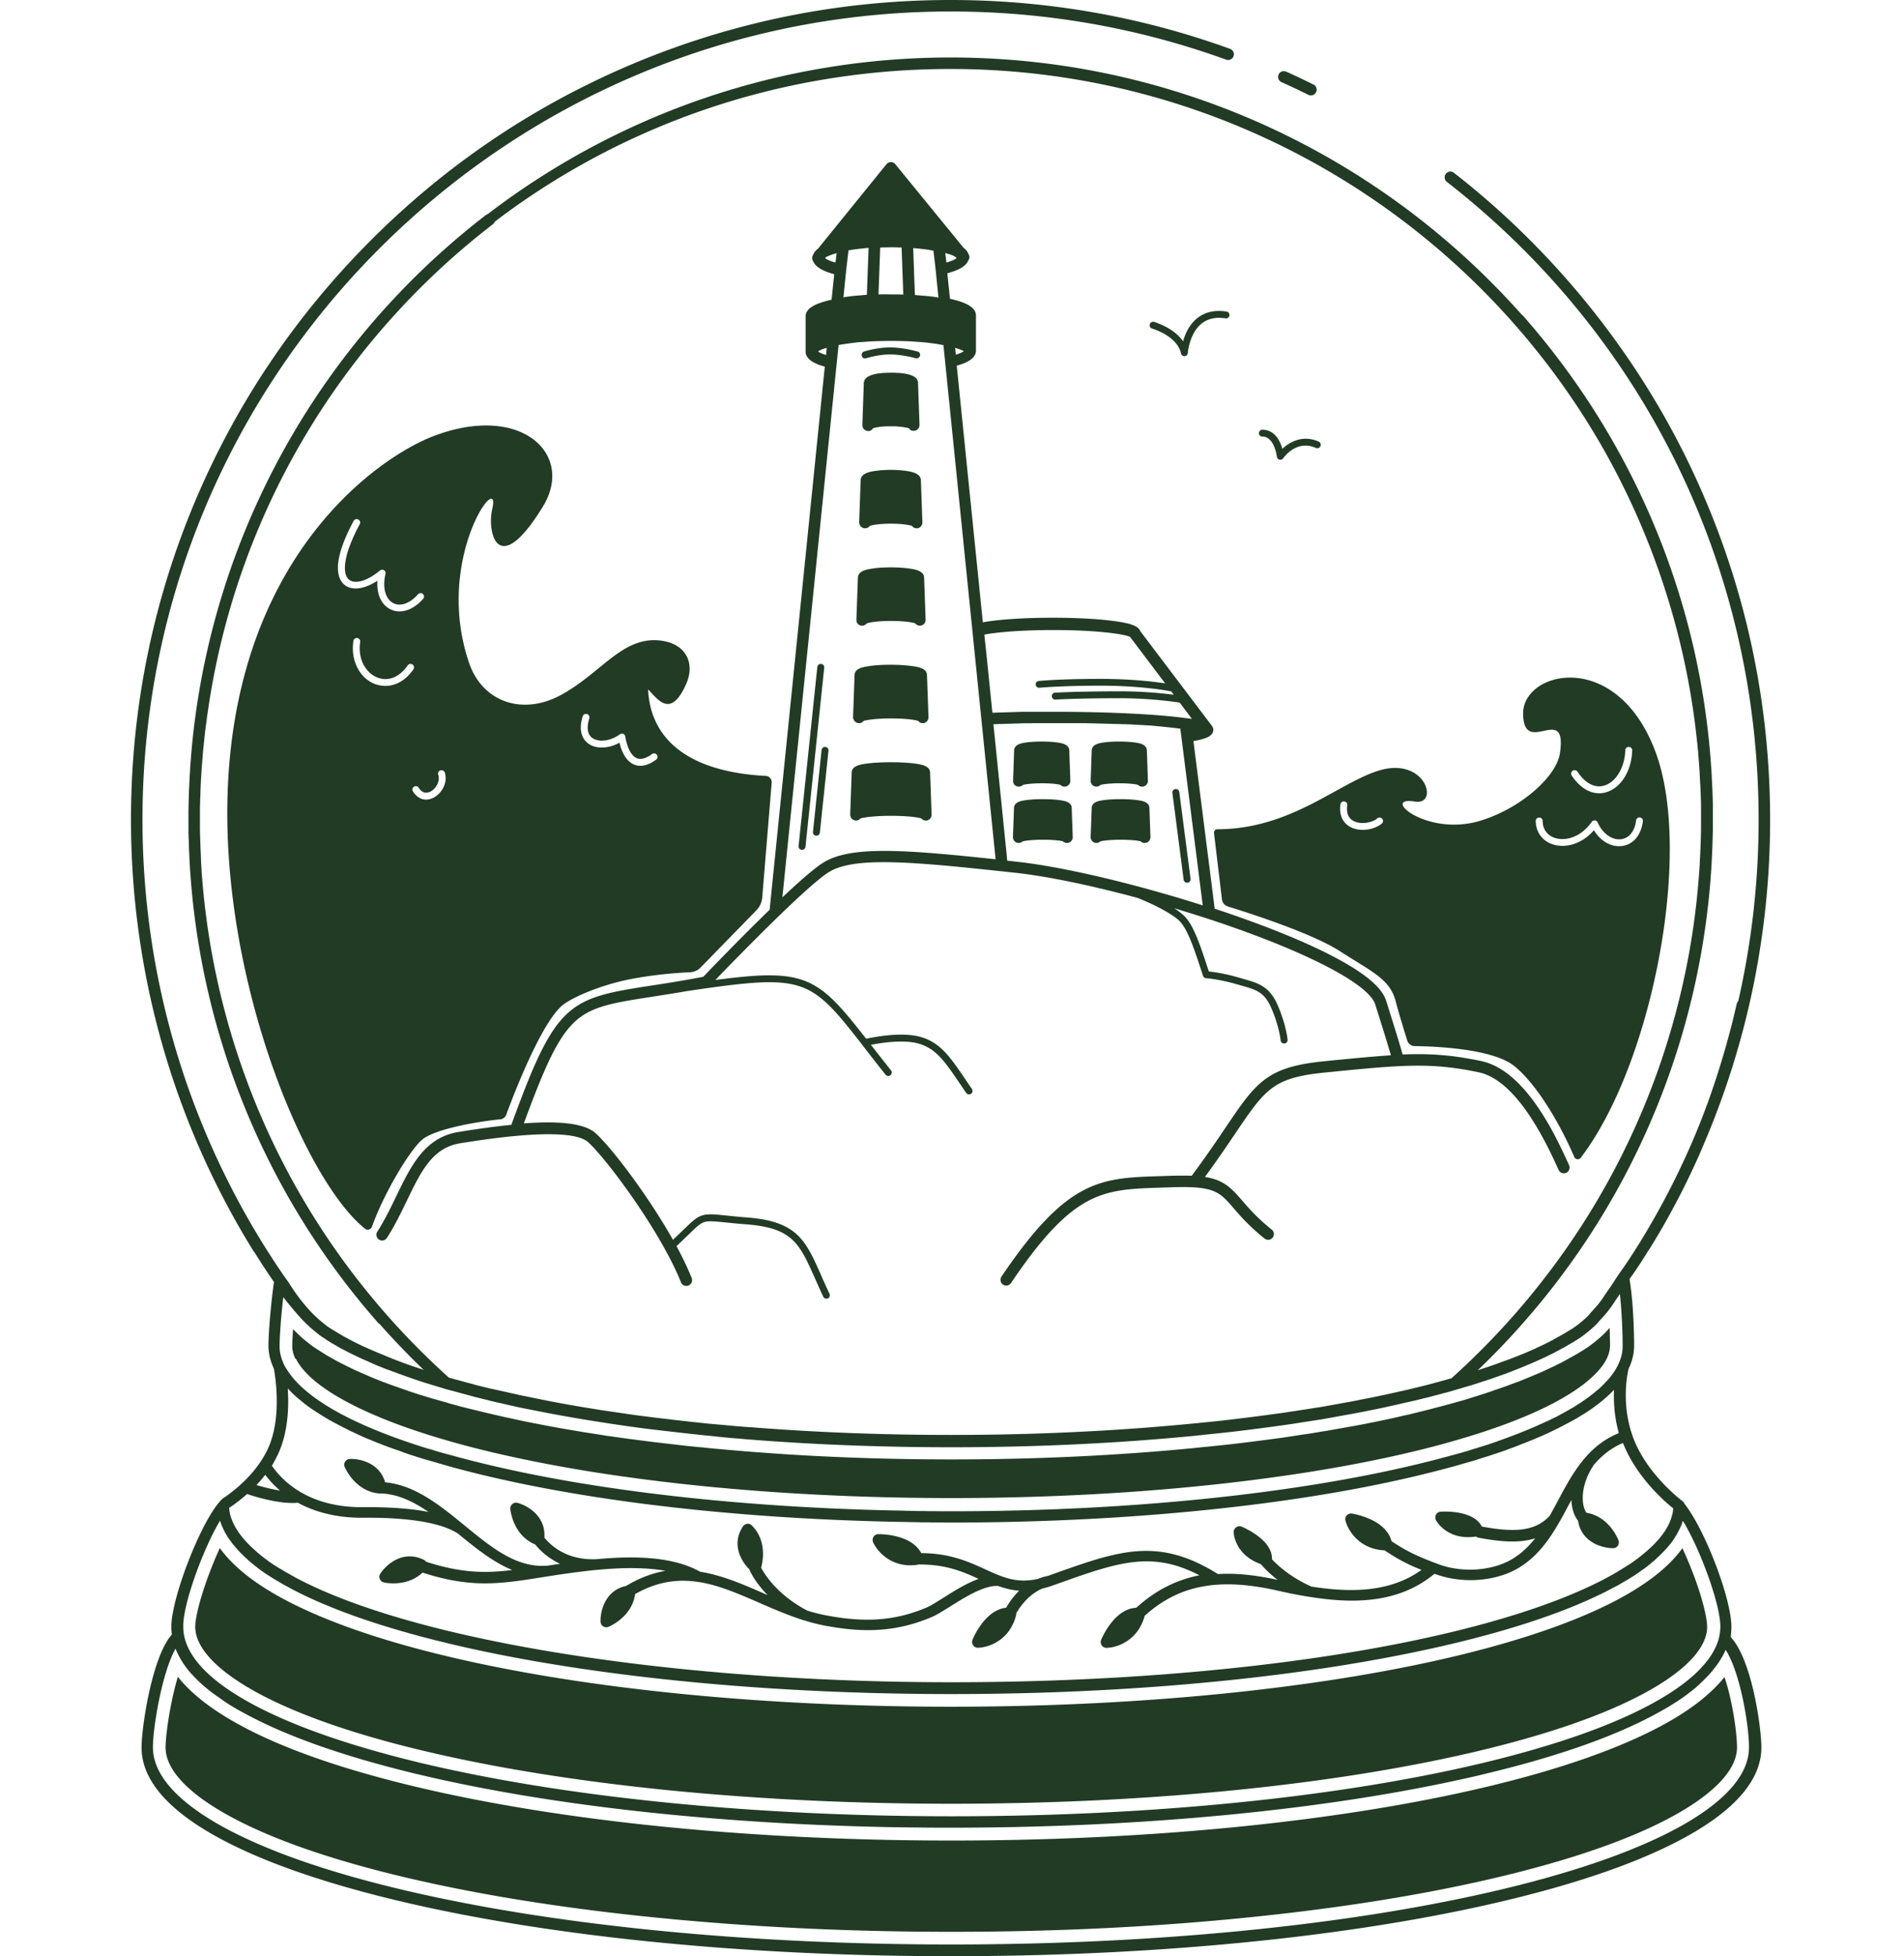 <svg width="596" height="612" fill="none" xmlns="http://www.w3.org/2000/svg"><g clip-path="url(#a)" fill="#223B25"><path d="M144.086 357.689c28.137-4.568 37.24-2.734 39.903-.432 5.325 4.641 22.596 27.554 29.181 43.956.288.72.971 1.115 1.655 1.115.216 0 .432-.036.683-.144.936-.359 1.368-1.403 1.008-2.338-1.259-3.129-2.879-6.51-4.75-9.964 1.512-1.438 2.735-2.625 3.778-3.597 2.375-2.338 3.563-3.489 4.894-3.92 1.367-.432 3.166-.252 6.764.108 1.763.179 3.922.395 6.657.611 14.248 1.115 16.407 6.043 21.193 16.762.791 1.763 1.655 3.741 2.662 5.863.18.396.576.612.972.612.144 0 .324-.036.468-.108.539-.252.755-.899.503-1.439a145.28 145.28 0 0 1-2.626-5.791c-4.822-10.863-7.448-16.834-22.992-18.057a289.721 289.721 0 0 1-6.621-.612c-7.808-.827-8.203-.683-13.421 4.389-.935.899-2.015 1.942-3.346 3.201-8.024-14.244-19.538-29.244-24.323-33.452-3.275-2.842-10.507-3.849-22.345-2.986 6.333-17.23 10.435-26.51 15.688-31.546 5.289-5.108 12.162-6.151 24.611-8.093 3.203-.504 6.729-1.043 10.651-1.727 18.926-2.806 28.605-3.885 35.693-1.403 6.657 2.302 11.334 7.986 19.25 18.165.396.504.828 1.043 1.223 1.583a568.632 568.632 0 0 0 6.117 7.806c.216.251.54.395.828.395.252 0 .467-.072.683-.251.468-.36.54-1.044.18-1.511-2.267-2.842-4.318-5.468-6.117-7.77-.072-.072-.108-.144-.179-.216 3.166-.611 10.182-1.726 14.896-.395 5.505 1.546 8.203 5.539 13.097 12.733a186.26 186.26 0 0 0 1.835 2.698c.216.288.54.468.899.468.216 0 .432-.072.612-.18.504-.324.612-1.007.288-1.511a186.26 186.26 0 0 1-1.835-2.698c-5.001-7.374-8.024-11.834-14.285-13.597-5.865-1.654-14.5.036-16.983.576-7.952-10.144-12.737-15.863-19.861-18.345-6.225-2.158-14.033-1.798-27.346-.036 6.369-6.618 28.677-29.568 35.621-33.812 7.7-4.676 24.719-3.345 53.792-.216 1.439.144 2.879.324 4.39.468 10.003 1.079 23.783 3.956 38.356 7.877 5.973 2.374 10.83 5.108 12.917 7.014 2.627 2.482 4.606 8.202 7.556 17.338.144.432.504.72.936.756.035 0 4.209.323 9.642 1.906.54.144 1.044.288 1.512.432 4.605 1.295 7.124 2.014 9.283 6.978 2.518 5.719 2.914 10.072 2.95 10.143.036.576.504.972 1.08.972h.108c.611-.036 1.043-.576.971-1.187 0-.18-.468-4.712-3.094-10.791-2.591-5.9-5.973-6.871-10.687-8.202a41.056 41.056 0 0 0-1.511-.431c-4.354-1.295-7.88-1.763-9.355-1.907-3.202-9.892-5.073-14.927-7.916-17.589a21.734 21.734 0 0 0-2.914-2.194c5.973 1.798 11.981 3.704 17.738 5.719 25.943 9.064 43.25 18.381 45.157 24.316 2.878 9.064 4.281 13.74 4.929 15.971-5.073.323-10.794.863-17.775 1.546l-2.842.288c-18.278 1.763-21.517 6.547-31.124 20.755-2.734 4.065-6.153 9.101-10.614 15.108-1.871-.072-3.994-.072-6.477 0l-3.274.108c-18.818.575-29.181.899-49.798 31.438-.54.827-.324 1.942.468 2.482.324.215.647.323 1.007.323.576 0 1.152-.287 1.511-.791 19.574-29.028 28.713-29.28 46.92-29.855l3.274-.108c13.421-.468 15.04 1.402 19.394 6.438 2.195 2.554 4.929 5.72 9.787 9.604.791.612 1.907.504 2.519-.287.611-.792.503-1.907-.288-2.518-4.606-3.705-7.233-6.727-9.319-9.173-3.455-3.992-5.793-6.366-11.586-7.302 3.886-5.287 6.908-9.784 9.427-13.489 9.607-14.208 11.909-17.589 28.497-19.208l2.842-.288c20.617-2.014 30.045-2.913 44.941.252 12.269 2.59 21.516 22.913 25.007 30.539.395.899 1.475 1.295 2.374.899.9-.395 1.296-1.474.9-2.374-4.03-8.848-13.457-29.603-27.526-32.589-9.031-1.906-16.083-2.41-24.575-2.05-.539-1.907-1.907-6.511-5.181-16.87-1.295-4.065-6.513-8.489-15.976-13.489-7.916-4.209-18.782-8.741-31.411-13.129a254.64 254.64 0 0 0-6.261-2.123l-6.656-52.444c4.029-.72 6.224-1.583 6.224-3.561 0-.396-.144-.792-.36-1.08l-.395-.539-22.129-29.244c-.575-1.619-3.13-2.518-8.995-3.237-4.929-.612-11.478-.936-18.422-.936-8.96 0-16.983.54-21.841 1.439l-8.168-80.286c2.915-.827 6.009-2.194 6.009-4.712v-10.97c0-2.375-2.59-4.03-8.131-5.252l-.828-7.986c3.742-1.007 5.901-2.302 6.549-3.993.071-.108.143-.18.179-.287a1.843 1.843 0 0 0-.179-1.87c-.252-.684-.756-1.296-1.476-1.835L280.275 51.4a1.775 1.775 0 0 0-1.404-.683c-.539 0-1.043.252-1.403.683l-21.409 26.402c-.719.54-1.223 1.151-1.475 1.835a1.84 1.84 0 0 0-.18 1.87.784.784 0 0 0 .18.288c.648 1.655 2.807 2.986 6.549 3.993l-.828 7.985c-5.541 1.223-8.132 2.878-8.132 5.252v10.971c0 2.554 3.095 3.921 6.009 4.712l-17.271 169.924c-9.211 8.921-18.638 18.741-20.761 20.971-6.333 1.223-11.658 2.05-16.371 2.77-12.738 1.978-20.438 3.201-26.554 9.064-5.937 5.719-10.327 15.719-17.163 34.496-4.858.467-10.363 1.223-16.552 2.23-10.578 1.726-14.824 10.539-19.358 19.856-1.799 3.74-3.67 7.625-6.044 11.33-.54.828-.288 1.943.539 2.482.828.54 1.943.288 2.483-.539 2.483-3.885 4.39-7.842 6.261-11.691 4.461-9.244 7.988-16.51 16.695-17.913Zm174.149-88.091c-1.008-.108-1.979-.216-2.951-.324l-.18-1.943-4.138-40.754h.288c.288 0 .612-.036.9-.036.503 0 .971-.036 1.475-.036.324 0 .648-.036.936-.036.503 0 .971-.036 1.475-.036.324 0 .647 0 .971-.036.504 0 1.008-.036 1.511-.036.324 0 .648 0 .936-.036.54 0 1.043-.036 1.583-.036h.9c.575 0 1.115 0 1.691-.036H339.212c.359 0 .719 0 1.043.036h.468c.324 0 .683 0 1.007.036h.468c.324 0 .684 0 1.007.036h.432c.324 0 .684 0 1.008.036h.467c.324 0 .648.036.972.036h.432c.324 0 .647.036.971.036h.432c.324 0 .648.036.936.036h.431c.324 0 .648.036.936.036h.432c.323 0 .647.036.971.036h.36c.36 0 .684.036 1.007.036h.288c.36 0 .72.036 1.08.072h.216c1.295.072 2.59.144 3.814.216h.036c.395.036.755.036 1.151.072h.252c.288.036.611.036.899.072.108 0 .216 0 .324.036.252.036.54.036.792.071.108 0 .252.036.36.036.251.036.503.036.755.072.144 0 .252.036.396.036.216.036.468.036.684.072.143 0 .251.036.395.036.216.036.432.036.648.072.144 0 .252.036.396.036.216.036.432.036.611.072.144 0 .252.036.396.036.216.036.396.036.576.072.108 0 .252.036.36.036.18.036.396.036.575.072.108 0 .252.036.36.036.18.036.36.036.54.072.108 0 .252.036.36.036.072 0 .144 0 .216.036l.36 2.805 6.656 52.481c-21.229-6.762-43.681-12.086-58.253-13.668Zm-10.111-71.042c4.534-.863 12.629-1.439 21.481-1.439 13.313 0 22.308 1.223 24.143 2.158.036.072.108.18.18.252l10.794 14.28c-4.641-.719-11.838-1.402-20.113-1.402-7.628 0-14.537.215-19.43.647a1.032 1.032 0 0 0-.972 1.151 1.032 1.032 0 0 0 1.152.971c4.857-.395 11.658-.647 19.25-.647 9.643 0 17.846.971 22.02 1.798l.792 1.044a134.058 134.058 0 0 0-16.839-1.08c-8.204 0-15.976.18-20.33.432-.611.036-1.043.54-1.007 1.151.036.612.54 1.043 1.151 1.007 4.318-.252 12.018-.431 20.186-.431 7.772 0 14.716.791 18.674 1.367l3.85 5.107h-.036l-.756-.108h-.036a49.687 49.687 0 0 0-.827-.108h-.036c-.468-.071-.936-.107-1.404-.179-9.103-1.151-24.035-1.835-40.406-1.835h-8.852c-.432 0-.899 0-1.331.036-.396 0-.792 0-1.151.036-.432 0-.864.036-1.332.036-.396 0-.755.036-1.151.036-.432 0-.864.036-1.295.036-.36 0-.756.036-1.116.036-.432 0-.863.036-1.295.036-.36 0-.72.036-1.08.036h-.359l-1.871-18.381-.648-6.043Zm-30.98-106.472h-.612c-.395 0-.791 0-1.187.036h-.36l.36-9.712.18-4.964c.18 0 .396 0 .576-.036h.575c.72 0 1.44-.036 2.159-.036h.072c.72 0 1.439 0 2.159.036h.576c.18 0 .396 0 .575.036l.18 4.82.36 9.892h-.36c-.395 0-.791-.036-1.187-.036H278.691c-.503-.036-1.007-.036-1.547-.036Zm21.841 16.762h.036c.108.036.252.072.359.108.036 0 .108.036.144.036.144.036.288.108.432.144.144.036.288.108.396.144.036 0 .072.036.108.036.072.035.18.071.252.107.036 0 .072.036.108.036.072.036.108.072.18.072.036.036.072.036.108.036.036.036.108.036.143.072.036 0 .072.036.108.036.036.036.072.036.108.072.036 0 .036.036.072.036.036.036.072.036.108.072 0 0 .036 0 .036.036-.36.252-1.115.648-2.482 1.079l-.216-2.122Zm-5.541-15.827c-.36-.036-.72-.108-1.08-.144-.072 0-.144-.036-.216-.036-.396-.036-.827-.108-1.223-.144-.108 0-.18-.036-.288-.036l-1.187-.108h-.108c-.432-.036-.864-.072-1.332-.108-.107 0-.215 0-.323-.036l-1.296-.108-.108-2.733-.431-11.942c.287.036.539.036.827.072h.036l1.08.108c.108 0 .179.035.287.035l.972.108h.108c.36.036.683.072 1.007.144.072 0 .18.036.252.036.288.036.576.072.864.144.036 0 .072 0 .144.036.252.036.503.072.755.144l.36 2.986.36 3.237.863 8.489h-.108c-.071-.108-.143-.144-.215-.144Zm-29.433.036.864-8.49.719-6.222c.252-.036.504-.072.756-.144.036 0 .108 0 .144-.036l.863-.108c.072 0 .18-.036.252-.036.324-.036.684-.072 1.008-.144h.108l.971-.108c.108 0 .18-.035.288-.035l1.079-.108c.288-.036.54-.036.828-.072l-.432 11.582-.108 3.094-1.295.108c-.108 0-.18 0-.288.035-.432.036-.9.072-1.331.108h-.072c-.432.036-.828.072-1.224.108-.108 0-.18.036-.287.036-.432.036-.828.108-1.224.144-.072 0-.144 0-.18.036-.36.036-.719.108-1.079.144-.072 0-.144.036-.216.036-.072.072-.108.072-.144.072Zm-7.916 16.906a.077.077 0 0 0 .072-.072c.036 0 .036-.036.072-.036.036-.036.072-.036.108-.072.036-.036.072-.036.108-.072.036-.036.072-.036.144-.072.036-.036.072-.036.108-.072.036-.036.108-.036.18-.072.036-.036.072-.036.144-.072l.216-.107c.036 0 .072-.036.108-.036.107-.036.251-.108.395-.144h.036c.144-.036.252-.108.432-.144.036 0 .108-.036.18-.036.108-.036.216-.072.36-.108h.036l-.216 2.23c-1.367-.432-2.123-.827-2.483-1.079v-.036ZM296.25 82.12l-.36-2.95c.216.072.396.108.576.18.036 0 .108.036.144.036.144.036.252.072.396.108.036 0 .108.036.144.036.144.036.287.108.395.144h.036c.144.036.288.108.396.144.036 0 .072.036.072.036.108.036.18.072.252.108.036 0 .072.036.072.036.072.036.18.072.252.108 0 0 .036 0 .036.035.108.036.18.072.252.144 0 0 .036 0 .036.036.072.036.108.072.18.108h.036l.251.324c-.395.36-1.367.863-3.166 1.367Zm-37.708-1.655.036-.036a.273.273 0 0 1 .144-.072c.036 0 .036-.036.072-.036.072-.036.144-.072.252-.108 0 0 .036-.035.072-.035l.215-.108c.036 0 .072-.036.108-.036.072-.036.18-.072.252-.108.036 0 .072-.036.108-.036.108-.036.252-.108.396-.144.036 0 .036 0 .072-.036.108-.036.252-.108.396-.144.036 0 .108-.036.144-.036.108-.036.252-.072.36-.108.036 0 .107-.036.143-.036.18-.072.36-.108.576-.18l-.36 2.95c-1.799-.504-2.77-1.007-3.238-1.367l.252-.324Zm3.382 33.057.576-5.575 1.187-.216c.108 0 .216-.036.324-.036.324-.036.648-.108.972-.144.143-.036.323-.036.467-.072l.864-.108c.18-.036.36-.036.54-.072l.863-.108c.18-.036.36-.036.576-.072.288-.036.611-.072.935-.072.18 0 .36-.036.54-.036.324-.036.684-.036 1.043-.072.144 0 .324-.035.468-.035l1.547-.108h.18c3.886-.18 8.06-.18 11.946 0 .54.036 1.043.072 1.547.108.18 0 .324.035.504.035.324.036.684.036 1.007.072.18 0 .396.036.576.036.288.036.612.072.9.072.18.036.395.036.575.072l.864.108c.18.036.36.036.54.072l.863.108c.18.036.324.036.504.072.324.036.612.108.935.144.108.036.252.036.36.072l1.188.216.575 5.575v.036l8.492 83.739 2.806 27.661 4.462 43.848c-29.253-3.129-45.372-4.172-53.828.971-2.77 1.691-7.592 5.935-12.917 10.935l17.019-167.226Z"/><path d="M280.85 116.652c-.611-.036-1.259-.036-1.979-.036-4.821 0-7.592.828-8.275 2.41 0 .036-.036.036-.036.072-.036.072-.036.18-.072.252 0 .036-.036.072-.036.108 0 .072 0 .144-.036.18 0 .072-.036.108-.036.18v.431l-.432 12.662v.144c0 .611.324 1.151.791 1.474.288.18.612.324 1.008.324h.252c.036 0 .108 0 .144-.036h.072c.036 0 .108-.036.144-.036.036 0 .036 0 .072-.036.036 0 .072-.036.108-.072.036 0 .072-.036.072-.036.036-.036.071-.036.107-.072.036-.036.072-.036.108-.072.036 0 .036-.035.072-.035l.108-.108.036-.036c.108-.108.18-.216.252-.324.216-.072.54-.18 1.008-.252a18.253 18.253 0 0 1 2.087-.288c.215-.036.467-.036.719-.036.252 0 .504-.036.792-.036H279.987c.216 0 .467 0 .647.036.288 0 .576.036.828.072 1.583.144 2.627.36 3.094.54.036.036.036.072.072.072.036.036.036.072.072.108l.036.036a.497.497 0 0 1 .108.144l.144.143c.072.036.108.072.18.108h.036c.072.036.108.072.18.072h.036a.325.325 0 0 0 .18.036h.072c.036 0 .108.036.144.036h.251c.972 0 1.764-.827 1.764-1.798v-.144l-.468-13.093c-.036-1.799-2.231-2.878-6.513-3.094ZM270.775 165.284c.612 0 1.188-.288 1.512-.756.755-.252 2.95-.683 6.584-.683 3.634 0 5.865.431 6.585.683.324.468.863.756 1.475.756h.036c.971 0 1.763-.828 1.763-1.799v-.144l-.468-13.093c-.036-2.05-2.698-2.554-3.706-2.77-1.547-.287-3.598-.467-5.721-.467s-4.174.18-5.721.467c-1.007.18-3.67.72-3.706 2.77l-.468 13.093v.144c.072 1.007.864 1.799 1.835 1.799ZM269.84 195.751a1.84 1.84 0 0 0 1.475-.72c.828-.288 3.346-.755 7.592-.755 4.246 0 6.765.467 7.592.755.324.432.864.72 1.44.72h.035c.972 0 1.764-.828 1.764-1.799v-.108l-.468-13.093c-.036-2.086-2.699-2.554-3.994-2.77-1.727-.287-3.958-.467-6.369-.467-2.411 0-4.641.144-6.368.467-1.296.216-3.958.684-3.994 2.77l-.468 13.093v.108c-.036 1.007.755 1.799 1.763 1.799ZM268.868 226.253a1.694 1.694 0 0 0 1.44-.683c.863-.288 3.706-.791 8.563-.791 4.858 0 7.7.467 8.564.791a1.72 1.72 0 0 0 1.403.683h.036c.971 0 1.763-.827 1.763-1.798v-.144l-.468-13.093c-.036-2.122-2.806-2.554-4.317-2.77-1.871-.288-4.354-.468-7.017-.468-2.662 0-5.109.144-7.016.468-1.511.216-4.282.648-4.318 2.77l-.468 13.093v.144c.072.971.864 1.762 1.835 1.798ZM343.17 246.109c.503 0 1.007-.216 1.331-.539.683-.18 2.662-.504 5.865-.504 3.202 0 5.181.288 5.865.504.323.359.791.539 1.295.539h.036c.971 0 1.763-.827 1.763-1.798v-.108l-.324-9.389c-.036-1.942-2.375-2.302-3.526-2.481-1.367-.216-3.202-.324-5.109-.324s-3.742.108-5.11.324c-1.151.179-3.49.539-3.526 2.481l-.324 9.389v.108c0 1.007.792 1.798 1.764 1.798ZM267.933 256.72c.576.036 1.079-.251 1.403-.647.936-.288 4.066-.827 9.535-.827s8.6.503 9.535.827c.324.396.828.647 1.403.647h.036c.972 0 1.764-.827 1.764-1.798v-.144l-.468-13.093c-.036-2.122-2.915-2.518-4.606-2.77-2.051-.288-4.785-.432-7.664-.432-2.878 0-5.577.144-7.664.432-1.727.252-4.569.648-4.605 2.77l-.468 13.093v.144a1.878 1.878 0 0 0 1.799 1.798ZM359.793 252.8c-.036-1.942-2.411-2.266-3.67-2.446-1.44-.216-3.347-.324-5.361-.324-2.015 0-3.922.108-5.362.324-1.259.18-3.634.504-3.67 2.446l-.324 9.029v.108c0 .971.792 1.798 1.764 1.798.503 0 .971-.18 1.295-.504.719-.179 2.842-.503 6.297-.503 3.454 0 5.577.288 6.296.503.324.324.756.504 1.26.504h.035c.972 0 1.764-.827 1.764-1.798v-.108l-.324-9.029ZM318.882 246.109c.54 0 1.008-.216 1.332-.539.683-.18 2.662-.504 5.864-.504 3.203 0 5.182.288 5.865.504.324.359.792.539 1.296.539h.036c.971 0 1.763-.827 1.763-1.798v-.108l-.324-9.389c-.036-1.942-2.375-2.302-3.526-2.481-1.368-.216-3.203-.324-5.11-.324-1.907 0-3.742.108-5.109.324-1.151.179-3.49.539-3.526 2.481l-.324 9.389v.108c-.036 1.007.756 1.798 1.763 1.798ZM335.47 252.8c-.036-1.942-2.411-2.266-3.671-2.446-1.439-.216-3.346-.324-5.361-.324-2.015 0-3.922.108-5.361.324-1.259.18-3.634.504-3.67 2.446l-.324 9.029v.108c0 .971.792 1.798 1.763 1.798.504 0 .972-.18 1.296-.504.719-.179 2.842-.503 6.296-.503s5.577.288 6.297.503c.324.324.756.504 1.259.504h.036c.972 0 1.763-.827 1.763-1.798v-.108l-.323-9.029ZM257.031 207.729c-.576-.072-1.116.359-1.188.971l-5.865 56.006c-.072.575.36 1.115.972 1.187h.108c.54 0 1.007-.396 1.079-.972l5.865-56.005c.072-.612-.36-1.151-.971-1.187ZM258.362 233.699c-.576-.072-1.115.36-1.187.971l-2.699 25.611c-.072.576.36 1.115.972 1.187h.107c.54 0 1.008-.395 1.08-.971l2.698-25.611c.072-.575-.359-1.115-.971-1.187ZM271.135 112.083c.036 0 3.742-1.187 7.448-1.187 3.922 0 8.024 1.187 8.06 1.187a.895.895 0 0 0 .288.036c.468 0 .9-.323 1.043-.791.18-.576-.143-1.187-.719-1.331-.18-.036-4.426-1.295-8.672-1.295-4.065 0-7.951 1.223-8.131 1.295-.576.18-.864.791-.684 1.367.18.611.792.935 1.367.719ZM369.148 247.8a1.096 1.096 0 0 0-1.223-.936 1.096 1.096 0 0 0-.936 1.223l3.526 27.158c.072.539.54.935 1.08.935h.144a1.096 1.096 0 0 0 .935-1.223l-3.526-27.157ZM380.014 260.641l2.483 20.719a2.708 2.708 0 0 0 1.907 2.266c5.937 1.835 26.086 8.238 34.938 13.921 10.47 6.726 15.759 8.813 17.558 15.791.972 3.741 2.735 9.388 3.598 12.194a2.506 2.506 0 0 0 2.375 1.762c5.829.072 24.143.72 31.016 6.151 7.268 5.756 14.716 18.741 18.89 28.525.324.791 1.403.971 1.979.324 22.308-29.1 35.118-94.854 23.64-126.544-11.982-33.057-41.882-26.007-41.631-12.338.252 13.669 13.961-3.921 11.514 12.338-1.079 7.05-11.873 17.014-24.827 21.007-16.983 5.215-31.555-7.77-20.581-5.972 7.736 1.259 3.454-13.992-10.974-9.784-12.773 3.741-27.598 18.417-50.841 18.453-.612-.036-1.116.54-1.044 1.187Zm112.261-19.496a1.098 1.098 0 0 1 1.511.288c2.447 3.669 5.434 5.216 8.384 4.353 3.67-1.08 6.441-5.72 6.585-11.043 0-.576.503-1.043 1.079-1.043h.036c.612 0 1.079.503 1.043 1.115-.179 6.366-3.526 11.726-8.167 13.057a7.477 7.477 0 0 1-2.159.324c-3.13 0-6.189-1.943-8.6-5.54-.323-.503-.18-1.187.288-1.511Zm-10.47 14.64a1.06 1.06 0 0 1 1.079 1.079c0 2.554 1.475 4.569 3.922 5.324 3.202 1.007 7.988-.144 11.442-5.036a1.098 1.098 0 0 1 1.008-.467c.395.036.719.287.863.647 1.511 3.489 4.57 5.647 7.448 5.216 2.447-.36 4.174-2.554 4.57-5.863.072-.576.611-1.008 1.187-.936.576.072 1.008.612.936 1.187-.54 4.317-2.951 7.23-6.405 7.734-.36.036-.72.072-1.043.072-3.059 0-6.009-1.871-7.88-5-3.958 4.604-9.139 5.611-12.774 4.46-3.346-1.043-5.433-3.884-5.433-7.41 0-.503.468-1.007 1.08-1.007Zm-62.212-4.136c.072-.576.648-1.007 1.224-.9.575.072 1.007.648.899 1.223-.324 2.339.324 3.993 1.943 4.856 2.303 1.259 5.829.612 7.484-.791.468-.396 1.116-.324 1.512.108.395.468.323 1.151-.108 1.511-1.404 1.187-3.67 1.978-5.973 1.978-1.368 0-2.771-.288-3.958-.935-1.367-.755-3.634-2.698-3.023-7.05ZM132.104 356.61c4.282-3.669 19.07-5.899 24.467-6.403a2.216 2.216 0 0 0 1.907-1.474c2.195-6.007 11.334-29.856 18.099-34.604 3.706-2.626 11.766-5.899 19.825-7.59 8.024-1.654 16.012-2.194 19.574-2.338 1.26-.072 2.447-.575 3.31-1.475l17.451-17.877c1.08-1.115 1.763-2.554 1.871-4.136l2.951-35.863c.072-1.079-.756-2.05-1.835-2.086-27.562-1.475-36.305-14.101-36.845-27.05 2.771 2.662 6.944 9.604 11.946-1.798 2.77-6.295.072-12.59-8.24-13.525-11.91-1.331-18.566 10.503-31.411 17.266-11.73 6.15-24.144 2.014-28.354-10.288-11.154-32.769 10.255-61.042 7.269-48.128-1.691 7.302 1.691 22.337 15.831-.72 10.111-16.438-6.836-32.553-34.29-22.05-17.451 6.691-62.823 38.129-64.442 113.883-1.223 57.912 24.323 119.17 43.106 134.097.719.576 1.799.252 2.122-.611 3.778-10.576 11.838-23.957 15.688-27.23Zm50.302-132.515c.18-.575.791-.863 1.367-.683.576.18.864.791.684 1.367-.9 2.841-.576 5.036.971 6.115 2.015 1.438 5.721.971 8.6-1.151a1.077 1.077 0 0 1 1.043-.144c.36.144.612.467.648.827.612 3.633 1.943 6.115 3.634 6.798 1.259.504 2.878.072 4.749-1.294.468-.36 1.152-.252 1.512.215.359.468.252 1.151-.216 1.511-1.763 1.295-3.382 1.942-4.93 1.942a4.987 4.987 0 0 1-1.907-.359c-2.159-.864-3.778-3.238-4.641-6.871-3.382 1.871-7.304 2.051-9.751.288-1.367-1.007-3.382-3.417-1.763-8.561Zm-71.711-61.113c.288-.54.936-.72 1.476-.432.539.288.719.935.431 1.475-5.541 10.287-5.361 15.719-3.346 17.337 1.871 1.547 5.757.396 9.679-2.877.36-.288.864-.324 1.259-.072.396.252.576.719.468 1.151-1.007 4.28-.036 7.841 2.447 9.136 2.267 1.151 5.217.108 7.736-2.769.396-.432 1.079-.504 1.511-.108.432.395.504 1.079.108 1.511-2.267 2.589-4.929 3.956-7.412 3.956-1.008 0-2.015-.216-2.951-.719-2.806-1.439-4.245-4.784-3.957-8.885-4.066 2.662-7.952 3.202-10.291 1.295-2.051-1.655-4.426-6.475 2.842-19.999Zm9.931 51.617c-1.187 0-2.303-.252-3.31-.611-4.857-1.907-7.592-7.446-6.693-13.453.072-.576.648-1.008 1.224-.9.576.072 1.007.648.899 1.223-.863 5.828 2.159 9.856 5.362 11.115 3.382 1.331 6.944-.072 9.499-3.777.323-.503 1.007-.611 1.511-.287.503.323.611 1.007.288 1.51-2.663 3.813-5.901 5.18-8.78 5.18Zm8.636 33.021c-.324-.504-.18-1.187.324-1.475.503-.324 1.187-.18 1.475.324 1.187 1.87 2.59 1.69 3.562 1.259 1.763-.828 3.238-3.274 2.555-5.324-.18-.575.107-1.187.683-1.367.576-.18 1.188.108 1.367.684 1.044 3.201-1.043 6.69-3.706 7.949-.719.324-1.439.504-2.158.504-1.548 0-3.059-.899-4.102-2.554ZM360.584 102.768c8.348 2.769 9.032 7.517 9.068 7.697.072.54.539.971 1.079.971h.036c.576 0 1.008-.431 1.043-1.007 0-.072.504-6.187 4.39-9.244 1.943-1.51 4.426-2.05 7.412-1.583.576.108 1.152-.324 1.224-.899.108-.576-.324-1.151-.9-1.223-3.598-.576-6.656.108-9.103 2.014-2.555 2.015-3.85 4.964-4.498 7.302-1.367-1.978-3.994-4.388-9.031-6.079-.576-.18-1.187.108-1.367.684-.216.575.072 1.187.647 1.367ZM395.126 136.579c3.814 0 4.57 6.259 4.57 6.295.036.432.36.827.827.935.072.036.18.036.252.036.36 0 .684-.18.9-.467.18-.252 4.138-5.935 10.219-3.238.539.252 1.187 0 1.439-.539.252-.54 0-1.187-.54-1.439-4.893-2.158-8.995 0-11.37 2.266-.72-2.446-2.375-5.971-6.261-5.971a1.06 1.06 0 0 0-1.079 1.079c0 .612.432 1.043 1.043 1.043ZM401.171 25.718a223.307 223.307 0 0 1 8.384 3.957c.252.144.539.18.791.18.648 0 1.296-.36 1.619-1.007.432-.9.072-1.979-.827-2.41-2.807-1.367-5.649-2.734-8.528-4.029-.899-.396-1.979 0-2.374.9-.396.935 0 2.014.935 2.41Z"/><path d="M541.965 508.945c0-8.813-8.275-30.395-14.68-38.452a1.73 1.73 0 0 0-.612-.828c-.108-.072-10.902-8.129-15.292-19.46-4.138-10.719-1.907-20.683-1.583-21.978 1.152-2.374 1.727-4.784 1.727-7.23 0-4.172-.288-13.776-1.367-20.323l-.072-.504c.108-.179.252-.323.36-.503.432-.576.863-1.187 1.295-1.835a127.459 127.459 0 0 0 3.059-4.676c.395-.611.755-1.223 1.151-1.834l.036-.036c.036-.036.072-.108.108-.144a228.628 228.628 0 0 0 4.497-7.482 244.332 244.332 0 0 0 10.183-19.82c1.008-2.23 2.015-4.496 2.951-6.798 13.385-31.546 20.365-65.682 20.365-100.537 0-20.18-2.339-40.287-6.98-59.747-4.498-18.92-11.227-37.337-19.898-54.747-17.019-34.064-41.954-64.495-72.106-87.947a1.785 1.785 0 0 0-2.519.323 1.783 1.783 0 0 0 .324 2.518c61.995 48.272 97.581 121.04 97.581 199.564 0 19.244-2.159 38.236-6.369 56.725a1.724 1.724 0 0 0-.468.827c-.467 1.943-.899 3.885-1.367 5.72-1.907 7.517-4.102 14.891-6.548 21.942-1.62 4.712-3.419 9.352-5.326 13.92A245.915 245.915 0 0 1 513 389.235c-.431.648-.827 1.331-1.259 1.979a165.332 165.332 0 0 1-3.022 4.604c-.396.576-.828 1.187-1.224 1.763-.252.359-.539.719-.791 1.115-.324.503-.684 1.007-1.044 1.582-.755 1.187-1.367 2.123-2.123 3.166-.503.719-1.007 1.474-1.619 2.374-1.187 1.798-1.979 2.662-2.914 3.705a50.226 50.226 0 0 0-1.511 1.726c-1.008 1.187-3.635 3.346-5.146 4.317-.144.108-.288.18-.467.287l-.036.036c-.072.072-.18.108-.252.144l-.072.036a93.87 93.87 0 0 1-3.203 1.907c-.18.108-.359.18-.539.288-.252.143-.54.287-.828.467-.288.144-.54.288-.827.468a6.52 6.52 0 0 1-.72.359l-.18.108c-.324.18-.684.36-1.007.504-.324.18-.648.324-1.008.504-.36.179-.72.359-1.079.503l-1.08.504s-.036 0-.036.036c-.18.072-.36.18-.539.251-1.584.72-3.275 1.439-5.074 2.159l-1.403.539-.72.288c-.467.18-.935.36-1.439.54-.144.036-.288.107-.396.143l-.324.108c-.503.18-.971.36-1.475.54-1.079.396-2.195.791-3.31 1.187-.432.144-.864.288-1.331.432-.468.143-.9.323-1.368.467l-.252.072a1.765 1.765 0 0 0-.395.144c-.144.036-.288.108-.432.144 14.212-13.597 26.698-28.848 37.168-45.503 20.582-32.733 32.851-70.106 35.766-108.666v-.108c.072-1.187.18-2.374.252-3.561 0-.288.035-.54.035-.827.036-.936.108-1.907.144-2.842.036-.504.036-1.043.072-1.547 0-.36.036-.755.036-1.115v-.108c.036-.647.036-1.295.072-1.942 0-.504.036-1.043.036-1.547v-.036l.036-1.331v-7.769c0-.504-.036-1.044-.036-1.547l-.108-3.058c0-.467-.036-.935-.072-1.402v-.18c0-.216-.036-.396-.036-.612 0-.18 0-.395-.036-.575v-.18l-.072-1.475v-.108c-1.475-26.222-7.196-51.761-17.019-75.969-10.074-24.82-24.215-47.661-41.99-67.876a3.802 3.802 0 0 0-.431-.36c-43.933-49.46-107.944-80.502-178.827-80.502-52.712 0-103.409 17.266-144.86 48.992-.179.072-.395.144-.575.288-51.921 39.999-84.952 99.17-91.788 163.773 0 .108-.036.216-.036.323-.072.828-.18 1.619-.252 2.446v.108c0 .18-.036.324-.036.504a85.393 85.393 0 0 0-.252 3.021c-.036.288-.036.576-.072.828 0 .216-.036.431-.036.647-.036.252-.036.504-.072.792v.036c-.036.431-.072.827-.072 1.259-.036.575-.072 1.115-.108 1.654a1219.5 1219.5 0 0 0-.216 4.425c-.035 1.007-.072 2.05-.108 3.165v.396c0 .359 0 .719-.035 1.079v.108c0 .467 0 .971-.036 1.474V259.778c0 .468 0 .899.035 1.331 0 .468 0 .899.036 1.331 0 .216 0 .431.037.611 0 .504.036.972.036 1.475v.036c0 .468.035.899.035 1.367l.036.647c.036.468.036.9.072 1.367 0 .324.036.684.036 1.007.072 1.116.108 2.231.18 3.31 0 .108 0 .18.036.288 2.627 39.351 15.076 77.588 36.09 110.932a236.947 236.947 0 0 0 22.775 30.431c.144.144.288.252.468.36a245.513 245.513 0 0 0 13.745 14.316 5.714 5.714 0 0 1-.72-.252c-.431-.144-.899-.288-1.331-.431l-.971-.324c-.504-.18-.972-.324-1.44-.504-.467-.144-.899-.323-1.331-.467l-.684-.252c-.395-.144-.755-.288-1.151-.432l-.756-.288c-.431-.179-.863-.323-1.295-.503l-.216-.072s-.036 0-.036-.036c-.108-.036-.252-.108-.36-.144l-1.043-.432c-.252-.107-.54-.215-.792-.323-.36-.144-.683-.288-1.043-.432-.36-.144-.684-.288-1.044-.432-.359-.143-.683-.287-1.043-.431l-.756-.324s-.036 0-.036-.036l-.539-.216a5.539 5.539 0 0 0-.684-.288l-.288-.143c-.18-.072-.324-.144-.504-.216-.251-.108-.503-.216-.719-.324a94.909 94.909 0 0 1-4.282-2.122c-.216-.108-.396-.216-.648-.36-.108-.072-.215-.108-.323-.18l-.072-.036h-.036c-.18-.108-.36-.216-.54-.288-.108-.071-.252-.143-.36-.215l-.288-.144s-.036 0-.036-.036c-.288-.18-.575-.324-.863-.504-.108-.072-.252-.144-.36-.216l-.18-.108-1.079-.647c-.144-.108-.288-.18-.468-.288l-.072-.036c-.216-.144-.432-.252-.612-.395l-.144-.072c-.252-.144-.468-.324-.683-.468-.036 0-.036-.036-.072-.036-.468-.288-.9-.683-1.368-1.043-.287-.252-.575-.468-.863-.719-.72-.54-2.699-2.446-3.382-3.202-2.663-2.913-4.426-5.287-6.585-8.669a9.96 9.96 0 0 0-.828-1.187c-.144-.216-.323-.431-.467-.647a249.77 249.77 0 0 1-20.905-36.402c-.036-.036-.036-.072-.072-.144-15.544-33.237-23.64-69.603-23.64-106.652 0-139.421 113.485-252.872 252.947-252.872 29.649 0 58.65 5.072 86.283 15.072.936.323 1.979-.144 2.303-1.08.324-.935-.144-1.978-1.079-2.302C357.058 5.144 327.59 0 297.545 0c-34.649 0-68.22 6.798-99.847 20.143-30.548 12.914-58.002 31.402-81.533 54.963-23.568 23.56-42.098 51.006-55.016 81.545C47.8 188.269 41 221.829 41 256.469c0 47.876 13.277 94.566 38.392 135.033.108.143.216.287.324.395a225.293 225.293 0 0 0 6.044 9.209c-.863 5.935-1.727 15.539-1.727 19.891 0 2.41.576 4.82 1.692 7.194.323 1.763 2.59 14.568-1.548 24.352-3.022 7.122-8.995 12.302-12.305 14.784 0 0-.036 0-.036.036-.864.648-1.583 1.115-2.015 1.403-.108.072-.18.144-.252.216a9.207 9.207 0 0 0-.972 1.043c-6.152 7.194-14.968 30.107-14.968 38.956 0 .791.072 1.618.18 2.41-6.116 6.69-9.499 28.776-9.499 35.359 0 9.244 6.945 18.093 20.653 26.258 12.846 7.662 31.124 14.496 54.44 20.395 47.675 12.014 111.038 18.633 178.43 18.633 67.393 0 130.756-6.619 178.431-18.633 23.279-5.863 41.594-12.733 54.439-20.395 13.709-8.165 20.653-17.014 20.653-26.258 0-6.151-2.914-27.446-9.607-34.568.144-1.115.216-2.158.216-3.237ZM98.714 381.538c-20.725-32.841-32.959-70.43-35.622-109.206v-.252a99.924 99.924 0 0 1-.18-3.273c0-.324-.035-.684-.035-1.008-.037-1.115-.108-2.194-.144-3.309v-.144c-.036-.647-.036-1.295-.072-1.942V262.296c0-.396-.036-.791-.036-1.223 0-.432 0-.863-.036-1.295v-6.439c0-.467 0-.935.036-1.438l.036-1.583c0-.288 0-.54.036-.827.036-.792.036-1.547.072-2.303.072-1.474.108-2.949.215-4.352.072-.971.108-1.906.18-2.878.036-.287.036-.539.072-.827.036-.468.072-.935.108-1.439.072-1.007.18-1.978.252-2.985.036-.216.036-.432.072-.648.072-.791.144-1.582.252-2.41 0-.18.036-.324.036-.503.072-.756.18-1.511.252-2.267.036-.251.072-.539.108-.791.072-.647.144-1.295.252-1.906.072-.504.144-1.007.18-1.475.035-.396.108-.791.18-1.187 8.419-60.502 40.334-115.645 89.377-153.378.287-.216.467-.503.575-.791 39.58-30.107 89.054-47.769 142.665-47.769 87.255 0 163.966 47.769 204.481 119.098 15.868 28.093 25.907 59.279 29.217 91.509.036.216.036.395.072.611.072.612.108 1.259.18 1.871.072.611.108 1.223.144 1.834.036.252.036.504.072.756l.216 2.805v.216c.071.827.107 1.655.143 2.518.036.647.072 1.295.108 1.906 0 .18 0 .36.036.504l.108 2.158v.036l.108 3.022c0 .503.036 1.007.036 1.511v7.661l-.036 1.259c0 .504 0 1.043-.036 1.547l-.108 3.165c-.036.504-.036.971-.072 1.475-.036.971-.108 1.907-.144 2.878 0 .251-.036.503-.036.719-.072 1.187-.143 2.41-.251 3.597v.036c-2.879 37.985-15.005 74.783-35.298 107.012a237.063 237.063 0 0 1-42.134 49.927c-.935.252-1.871.539-2.842.791l-.252.072c-.432.108-.864.252-1.331.36-.576.144-1.152.324-1.728.467-.431.108-.899.252-1.331.36-.468.108-.971.252-1.475.36l-.864.216-.467.108c-.036 0-.108.036-.144.036l-2.159.539a30.02 30.02 0 0 1-1.727.396c-.576.144-1.152.288-1.727.395-.684.144-1.368.324-2.087.468l-.288.072c-.396.072-.792.18-1.188.252a333.592 333.592 0 0 1-7.268 1.511c-.755.143-1.547.287-2.338.467l-.144.036c-.828.144-1.656.324-2.519.468-.9.18-1.835.323-2.771.503-.791.144-1.547.288-2.374.432-.864.144-1.727.288-2.591.468-.756.143-1.475.251-2.231.359l-.935.144c-.684.108-1.332.216-2.015.324l-2.591.396c-1.547.251-3.094.467-4.678.719l-1.799.252c-.359.036-.719.108-1.079.144l-.792.108c-1.511.215-2.986.395-4.533.611-2.807.36-5.721.72-8.959 1.115-.54.072-1.08.108-1.62.18-1.187.144-2.41.288-3.634.396-.575.072-1.187.144-1.763.18-.611.072-1.187.107-1.835.179-.432.036-.827.072-1.259.144l-2.375.216c-23.855 2.302-49.078 3.489-74.877 3.489-20.725 0-41.198-.755-60.88-2.266-.611-.036-1.223-.108-1.835-.144h-.18c-.647-.036-1.331-.108-1.979-.144-2.23-.179-4.425-.359-6.548-.575l-1.727-.144c-1.188-.108-2.375-.216-3.526-.324l-1.62-.18c-1.259-.144-2.482-.251-3.742-.395l-.18-.036c-.683-.072-1.331-.144-2.014-.216l-2.195-.252c-.72-.072-1.44-.18-2.159-.252l-2.159-.252c-.9-.107-1.799-.215-2.663-.323-1.331-.18-2.662-.324-3.958-.504a113.672 113.672 0 0 1-3.634-.503l-7.124-1.044a125.843 125.843 0 0 1-3.67-.575l-1.583-.252a402.762 402.762 0 0 1-11.802-2.086l-3.814-.755c-.36-.072-.684-.144-1.043-.216l-1.584-.324c-.935-.18-1.871-.396-2.806-.576l-.36-.072a276.46 276.46 0 0 1-.971-.215l-.612-.144c-.432-.108-.9-.18-1.331-.288-.54-.108-1.044-.252-1.584-.36-.539-.108-1.043-.251-1.583-.359-.324-.072-.683-.144-1.007-.216l-.54-.108c-.36-.108-.756-.18-1.115-.252l-.36-.072h-.072c-.972-.252-1.979-.467-2.915-.719l-1.439-.36a8.932 8.932 0 0 1-.935-.252l-.504-.144c-.252-.072-.504-.144-.792-.215l-2.051-.54a96.236 96.236 0 0 0-2.662-.719c-.036 0-.072-.036-.108-.036-.216-.072-.432-.108-.648-.18l-.683-.18c-.18-.072-.396-.108-.576-.18-16.12-14.496-30.188-31.114-41.774-49.459Zm-4.39 31.042c.756.828 2.915 2.914 3.85 3.633.252.216.54.432.792.648.503.431 1.043.863 1.691 1.295 0 0 .036 0 .036.036.252.179.503.323.791.503l.144.108.648.432.036.036c.18.108.36.216.504.323.359.216.719.432 1.115.684l.18.108c.144.072.252.144.396.216.324.179.611.359.935.539 0 0 .036 0 .036.036l.252.144c.144.072.288.144.432.252.144.072.324.18.504.252.036.036.072.036.108.072.143.071.251.143.395.215l.648.324c1.403.755 2.914 1.475 4.426 2.194.252.108.539.252.755.36.18.072.324.144.504.216l.252.108c.216.108.468.216.719.323.18.072.396.18.576.252.252.108.54.252.792.36.36.144.719.324 1.043.468.36.143.72.323 1.08.467l1.079.432c.288.108.54.216.828.324l.575.251c.108.036.216.072.288.108l.18.072c.144.036.252.108.396.144h.072l.216.072c.431.18.899.324 1.331.504l.792.287c.395.144.755.288 1.151.432l.72.252c.467.18.899.324 1.367.503.504.18.971.324 1.475.504.324.108.684.252 1.008.36.467.144.899.323 1.367.467.396.144.791.252 1.187.396.036 0 .108.036.144.036l.072.036c.252.072.54.18.792.252l.503.144c.972.287 1.943.611 2.915.899l1.835.539c.18.072.396.108.576.18l.324.108c.323.108.683.18 1.007.288l.684.18c.216.072.467.144.683.18h.036c.9.251 1.835.503 2.735.755l2.051.54c.252.072.539.143.791.215l.504.144c.324.072.648.18.936.252l1.475.36c.971.252 1.943.467 2.914.719.036 0 .036 0 .072.036l.396.108c.36.072.72.18 1.115.252l.54.144c.324.072.684.144 1.008.216.539.107 1.043.251 1.583.359.54.108 1.043.252 1.583.36.468.108.899.216 1.367.288l.576.144.971.215.36.072c.936.216 1.871.396 2.843.576l1.619.324 1.079.215 3.85.756c3.886.719 7.88 1.439 11.874 2.086l1.583.252c1.224.18 2.447.396 3.67.575l1.799.288 5.398.792c1.223.179 2.446.323 3.67.503 1.331.18 2.662.36 3.994.504l2.698.323 2.159.252c.72.072 1.439.18 2.195.252l2.195.252c.683.072 1.331.144 2.015.216l.18.036c1.259.143 2.482.251 3.742.395l1.655.18c1.187.108 2.374.216 3.562.36l1.727.18c2.159.216 4.39.395 6.584.575.684.072 1.332.108 2.015.18h.144c.612.036 1.224.108 1.871.144 19.754 1.511 40.299 2.266 61.132 2.266 25.943 0 51.237-1.187 75.201-3.489.791-.072 1.583-.144 2.411-.252.431-.036.863-.072 1.295-.144.612-.072 1.223-.108 1.799-.18.612-.072 1.187-.143 1.763-.179 1.223-.144 2.447-.252 3.67-.396.54-.072 1.08-.108 1.619-.18 3.203-.36 6.153-.755 8.996-1.115 1.547-.216 3.058-.396 4.569-.612l.792-.107c.36-.036.719-.108 1.079-.144l1.799-.252a184.78 184.78 0 0 0 4.714-.72l2.626-.395c.684-.108 1.368-.216 2.015-.324l.972-.144a50.03 50.03 0 0 0 2.267-.396c.863-.143 1.763-.287 2.626-.467l2.375-.432c.936-.18 1.871-.323 2.771-.503.863-.144 1.691-.324 2.518-.468l.18-.036a53.735 53.735 0 0 0 2.339-.468c2.375-.467 4.857-.971 7.34-1.546.396-.072.792-.18 1.187-.252.108-.036.216-.036.288-.072.684-.144 1.368-.324 2.087-.468a32.07 32.07 0 0 1 1.763-.395c.576-.144 1.152-.288 1.727-.396.756-.18 1.476-.36 2.195-.539h.072l.504-.144c.288-.072.612-.144.899-.216.504-.108 1.008-.252 1.476-.36.467-.108.899-.252 1.367-.36.576-.143 1.187-.323 1.727-.467.468-.108.9-.252 1.367-.36l.288-.072a86.31 86.31 0 0 0 3.274-.935c.072-.036.18-.036.252-.072.576-.18 1.152-.324 1.727-.504.576-.18 1.152-.359 1.728-.503 1.115-.324 2.122-.648 3.022-.935.504-.18 1.043-.324 1.511-.504.144-.036.288-.108.432-.144l.252-.072c.504-.144.971-.324 1.439-.467.468-.144.9-.288 1.331-.468 1.152-.396 2.267-.791 3.383-1.187.503-.18 1.007-.36 1.511-.576l.324-.108c.143-.071.287-.107.431-.179.504-.18 1.008-.396 1.476-.576.144-.036.251-.108.395-.144l.324-.144c.504-.18.972-.395 1.439-.575a161.493 161.493 0 0 0 5.182-2.23c.216-.108.431-.18.647-.288l1.08-.504c.396-.18.755-.359 1.115-.539.36-.18.72-.36 1.044-.504.359-.18.719-.36 1.043-.539l.18-.108c.252-.144.504-.252.756-.396.287-.144.575-.324.863-.468.288-.143.576-.323.864-.467.216-.108.396-.216.575-.324 1.116-.647 2.267-1.295 3.347-1.978l.072-.036.323-.216c.18-.108.324-.216.504-.324 1.511-.971 4.57-3.417 5.937-5 .54-.647 1.008-1.151 1.439-1.618 1.008-1.116 1.907-2.123 3.239-4.137.611-.899 1.115-1.655 1.583-2.338.18-.252.36-.54.54-.791.611 5.575.863 12.445.863 16.33 0 1.943-.468 3.885-1.439 5.827v.036c-.072.18-.18.324-.252.504-.036.072-.072.18-.144.252-.108.18-.18.323-.288.503-.036.072-.108.18-.144.252-.108.18-.216.324-.324.504-.072.108-.107.179-.179.287-.108.144-.216.324-.324.468-.072.108-.144.18-.216.288-.108.144-.252.288-.36.467-.072.108-.144.216-.252.324-.108.144-.252.288-.36.432-.108.108-.18.216-.288.323-.107.144-.251.288-.395.432l-.324.324c-.108.144-.252.252-.36.396l-.36.359-.36.36-.395.396c-.108.108-.252.215-.36.323a5.537 5.537 0 0 1-.468.432 2.522 2.522 0 0 1-.36.288l-.539.431c-.108.108-.216.18-.324.288-.18.144-.396.324-.576.468-.108.072-.216.144-.324.252-.216.179-.432.323-.647.503-.072.072-.18.144-.288.216l-.756.54c-.072.071-.18.107-.252.179-.252.18-.54.36-.827.576-.072.036-.144.108-.216.144-.288.18-.576.396-.864.575-.072.036-.108.072-.18.108-.324.216-.647.396-.971.612-.036.036-.108.072-.144.108-.324.215-.684.431-1.044.611a.274.274 0 0 1-.143.072l-1.08.648c-.036.036-.108.036-.144.072-.36.215-.755.431-1.151.647-.072.036-.144.072-.18.108-.36.216-.756.396-1.152.611-.071.036-.179.108-.251.144-.36.18-.72.396-1.116.576-.144.072-.324.144-.468.216-.323.143-.611.323-.935.467-.252.144-.54.252-.828.396-.216.108-.431.216-.647.288-.468.215-.936.431-1.44.647-.036 0-.036.036-.072.036a148.919 148.919 0 0 1-11.693 4.712c-.036 0-.036 0-.072.036l-1.512.54c-.143.036-.287.108-.395.144-.252.108-.54.179-.792.287-.432.144-.828.288-1.259.432-.18.072-.36.108-.54.18-.504.18-1.007.324-1.547.503-.18.072-.324.108-.504.144-.54.18-1.043.324-1.583.504-.216.072-.396.144-.612.18-.503.144-.971.288-1.475.467-.252.072-.54.18-.792.252-.395.108-.827.252-1.259.36l-1.079.324a9.009 9.009 0 0 1-.936.251c-.468.144-.935.252-1.403.396-.18.036-.36.108-.576.144-.54.144-1.043.288-1.583.432-.324.072-.648.179-.971.251-39.616 10.648-95.35 16.799-154.072 16.799-1.835 0-3.67 0-5.505-.036h-.647c-.756 0-1.476 0-2.231-.036h-1.152c-.647 0-1.259 0-1.907-.036-.575 0-1.151 0-1.727-.036-.468 0-.935 0-1.403-.036-33.067-.576-65.162-3.094-93.587-7.374h-.036c-17.99-2.698-34.254-6.079-48.395-10-.179-.036-.395-.108-.575-.144l-1.188-.324a45.702 45.702 0 0 1-1.151-.323c-.18-.036-.36-.108-.54-.144-.503-.144-1.043-.288-1.547-.468-.072-.036-.144-.036-.216-.072-.576-.18-1.115-.324-1.691-.503-.036 0-.108-.036-.144-.036h-.072c-22.416-6.907-37.276-15-43.393-23.525-.18-.252-.324-.504-.504-.719-.036-.036-.072-.108-.108-.144-.108-.18-.216-.36-.36-.576l-.215-.323c-.072-.108-.144-.252-.216-.36-.108-.18-.18-.36-.288-.54v-.036c-.936-1.942-1.44-3.885-1.44-5.827 0-3.273.504-9.892 1.152-15.359 1.8 2.266 3.454 4.316 5.649 6.726Zm-6.836 41.33c2.734-6.474 2.95-14.1 2.59-19.496.18.18.36.36.54.576l.18.18.863.863c.108.108.216.18.288.288.216.179.432.395.648.575.108.108.252.216.36.324l.647.539c.144.108.252.216.396.324.252.216.504.396.756.612.108.072.18.144.288.252.36.287.72.539 1.08.827.143.108.251.18.395.288l.755.539c.144.108.324.216.468.324.252.18.504.324.756.503.18.108.324.216.504.324l.863.54c.144.108.288.18.432.288.432.251.863.539 1.295.791.144.108.324.18.468.288.288.179.612.359.9.539.179.108.395.216.575.324.288.144.576.324.864.467.216.108.396.216.611.324.324.18.648.324.972.504.18.108.36.18.54.288.503.251.971.503 1.475.755.18.072.36.18.504.252l1.079.539c.216.108.432.216.684.324.324.144.683.324 1.007.468.216.108.468.215.684.323.36.18.719.324 1.115.504.216.108.396.18.612.288.576.252 1.151.503 1.727.719.144.072.288.108.432.18.468.18.935.396 1.403.576.216.107.468.179.684.287.395.144.827.324 1.223.468.252.108.468.18.72.288.431.18.899.323 1.331.503.216.072.396.144.612.216.647.252 1.331.468 1.979.72.036 0 .108.035.143.035.648.216 1.26.432 1.908.684.179.072.395.144.575.216.504.18 1.044.359 1.547.539l.648.216c.576.18 1.115.36 1.691.54.144.036.324.108.468.144.756.251 1.475.467 2.267.719h.072c.108.036.18.072.288.072.503.144.971.288 1.475.432.144.036.288.071.396.107.431.144.899.252 1.367.396.216.072.468.144.719.216.324.108.684.18 1.008.288.432.144.899.251 1.331.395.144.036.252.072.396.108.036 0 .072 0 .108.036 35.513 9.892 83.8 16.043 136.009 17.374h.144c2.23.072 4.461.108 6.728.144.54 0 1.079 0 1.583.036.504 0 1.044 0 1.547.036.648 0 1.332 0 1.979.036h1.08c.755 0 1.511 0 2.267.036h.647c1.835 0 3.706.036 5.541.036 38.068 0 75.453-2.59 108.052-7.446 17.918-2.662 34.218-6.007 48.394-9.892h.072c1.188-.324 2.375-.647 3.526-1.007.036 0 .108-.036.144-.036.576-.18 1.188-.324 1.763-.504.216-.072.432-.144.648-.18.432-.143.9-.251 1.331-.395.36-.108.684-.216 1.008-.324.324-.108.683-.216 1.007-.324.432-.144.828-.252 1.26-.395.287-.072.539-.18.827-.252l1.296-.432c.251-.072.503-.18.791-.252.36-.108.72-.251 1.08-.359l.971-.324c.072-.036.144-.036.216-.072.576-.216 1.151-.396 1.691-.612.036 0 .036 0 .072-.035l.864-.324c.251-.072.503-.18.719-.252l.864-.324c.288-.108.539-.216.827-.323.288-.108.54-.216.792-.324.324-.108.648-.252.935-.36.216-.072.432-.18.648-.252.504-.216 1.008-.395 1.511-.611.18-.072.36-.144.576-.216.324-.144.684-.288 1.007-.432.18-.072.396-.18.576-.251.36-.144.684-.288 1.044-.432.179-.072.323-.144.503-.216.504-.216.972-.432 1.44-.647a1.69 1.69 0 0 1 .251-.108c.396-.18.792-.36 1.188-.576l.432-.216c.323-.144.683-.323 1.007-.467l.432-.216c.396-.216.791-.396 1.187-.612.036-.036.108-.036.144-.072.432-.215.864-.467 1.295-.683.108-.072.252-.144.36-.18.324-.18.612-.324.936-.503l.432-.216c.287-.18.611-.324.899-.504.108-.072.216-.108.324-.18.396-.216.791-.467 1.151-.683.108-.072.216-.108.288-.18.288-.18.576-.36.828-.504.144-.072.288-.179.431-.251.252-.144.468-.288.72-.468.144-.072.252-.18.396-.252.288-.18.576-.395.863-.575.108-.072.252-.18.36-.252l.756-.54a9.88 9.88 0 0 1 .396-.287c.18-.144.359-.288.539-.396l.432-.324.54-.431c.108-.108.252-.216.36-.288.288-.216.539-.432.791-.648.144-.108.252-.216.396-.359.144-.108.288-.252.432-.36.144-.108.288-.252.396-.36.144-.108.251-.252.395-.36.144-.107.252-.251.396-.359l.432-.432.576-.575.287-.288c-.143 3.705.072 8.453 1.512 13.525-9.931 4.028-14.609 12.805-19.142 21.294-.828 1.547-1.655 3.094-2.519 4.604-4.246 4.497-10.039 5.432-21.229 3.346-2.626-5.18-11.838-4.712-12.917-4.641a1.752 1.752 0 0 0-1.439.936 1.832 1.832 0 0 0 0 1.726c.144.252 2.914 5.288 10.074 5.288.756 0 1.584-.072 2.483-.18.216.18.468.288.792.36 3.814.719 7.34 1.187 10.578 1.187 2.555 0 4.93-.288 7.124-1.007-2.05 2.589-4.389 4.856-7.34 6.582-6.224 3.669-15.723 4.281-23.064 1.475-6.116-2.302-9.427-3.741-14.572-7.158-1.727-6.906-11.946-8.561-12.377-8.633-.612-.108-1.188.108-1.62.576-.431.467-.575 1.079-.395 1.654.791 3.094 4.353 8.921 12.233 9.281 4.246 2.841 7.412 4.46 11.55 6.114-9.715 6.979-21.912 7.195-34.434 5.216-6.62-2.913-10.722-6.762-12.377-8.561.252-5.935-8.456-9.748-9.463-10.179a1.749 1.749 0 0 0-1.727.179c-.504.36-.792.936-.792 1.547 0 .288.324 7.086 8.527 10 .648.791 2.375 2.734 5.254 4.928-6.981-1.547-13.169-2.158-18.71-1.835-18.675-11.69-30.908-7.338-51.094-.179l-2.087.755c-1.115.216-2.194.54-3.166.935-6.62 1.511-11.046-.503-16.407-2.949-5.182-2.374-11.082-5.072-20.114-5.108-3.166-6.043-12.989-5.935-13.457-5.935-.611 0-1.151.323-1.475.827-.324.504-.36 1.151-.144 1.691 1.188 2.661 5.038 7.23 11.694 7.23.792 0 1.619-.072 2.447-.216.072 0 .18-.036.252-.072.108.036.251.036.395.036 8.06 0 13.277 2.23 18.243 4.496-3.814 1.367-7.7 3.813-11.046 5.935-2.087 1.295-3.886 2.446-5.146 2.986-9.679 4.136-19.142 4.892-31.591 2.482-1.943-.36-3.85-.864-5.757-1.439-7.52-3.849-12.342-9.352-14.536-13.453.467-1.655 1.978-8.345-2.915-13.237-.396-.396-.899-.576-1.439-.504-.54.072-1.008.36-1.331.792-3.671 5.575-.612 10.899 2.014 13.453.036.143.072.287.144.431 1.08 2.266 2.951 4.964 5.541 7.626-.431-.18-.863-.36-1.295-.576-6.44-2.805-12.953-5.647-19.825-6.726-8.888-5.072-22.057-4.892-32.024-3.957-10.038.648-15.256-4.856-16.731-6.762.504-6.619-5.181-9.964-8.383-10.827-.576-.144-1.188-.036-1.62.359a1.858 1.858 0 0 0-.647 1.547c.036.324.827 8.237 7.808 11.115 1.043 1.331 3.562 4.065 7.772 6.043-1.26.18-2.447.36-3.635.54-9.714 1.007-17.738-5.54-26.23-12.518-7.628-6.223-15.472-12.662-24.899-13.525-1.691-6.007-7.844-7.446-11.082-7.302a1.83 1.83 0 0 0-1.439.827 1.802 1.802 0 0 0-.144 1.655c.144.324 3.346 7.842 11.118 8.345h.108c.072 0 .108 0 .18-.036h.108c5.289.252 10.039 2.59 14.752 5.791-7.556-1.474-15.76-1.51-20.185-1.51h-1.907c-11.766-.252-21.301-4.856-26.95-12.95.935-1.654 1.727-3.093 2.375-4.676Zm-4.462 7.518a31.645 31.645 0 0 0 4.642 4.928c-2.735-.432-5.434-1.151-7.377-1.727.9-.971 1.835-2.05 2.735-3.201Zm-11.118 10.216c.683-.432 1.367-.936 2.087-1.475 0 0 .036 0 .036-.036.935-.684 2.087-1.619 3.31-2.698 2.483.827 8.887 2.806 14.249 2.806.575 0 1.115-.036 1.655-.072 5.36 2.913 11.729 4.532 18.818 4.676h1.979c5.937 0 21.66.072 29.252 4.928 5.433 4.424 10.939 8.956 17.055 11.438-8.455 1.044-15.903.972-26.842-2.553-.035 0-.071 0-.107-.036a2.204 2.204 0 0 0-.612-.54c-6.513-3.309-11.838 1.331-13.745 4.281-.324.503-.396 1.115-.144 1.654.216.54.684.935 1.259 1.079.108.036 1.296.288 2.987.288 2.519 0 6.189-.576 9.139-3.381.036.036.108.036.144.072 7.592 2.446 13.673 3.309 19.43 3.309 5.793 0 11.262-.863 17.631-1.87 3.022-.468 6.116-.972 9.643-1.439 2.266-.288 5.361-.72 8.851-1.007h.036c6.189-.54 13.637-.792 20.293.395-3.922.684-7.988 2.123-12.233 4.676l-.036.036c-6.585 1.367-8.168 7.842-8.06 11.223a1.83 1.83 0 0 0 .827 1.439c.288.18.648.288.972.288.216 0 .468-.036.684-.144.323-.108 7.34-3.058 8.347-10.252 6.873-3.885 13.133-4.712 19.286-3.849.18.072.396.072.576.072 6.261.972 12.449 3.669 19.07 6.547 6.44 2.806 13.097 5.683 20.329 7.086 4.93.935 9.427 1.439 13.637 1.439 7.124 0 13.493-1.367 20.041-4.137 1.512-.647 3.419-1.87 5.65-3.237 4.533-2.878 10.758-6.762 15.076-6.439 2.051.756 4.209 1.295 6.548 1.475-2.051 2.014-3.418 4.137-4.066 5.324-6.692.683-10.398 9.604-10.542 10.035a1.872 1.872 0 0 0 .18 1.691c.324.504.899.791 1.475.791h.036c3.274-.036 10.003-2.266 11.982-10.287.036-.18.072-.36.036-.54 1.007-1.726 3.67-5.755 8.095-7.661.972-.252 2.015-.54 3.059-.9l2.231-.791c18.206-6.475 28.964-10.288 43.933-2.482-7.341 1.439-13.817 4.748-19.754 10.144-6.98.323-10.83 9.64-11.01 10.071a1.872 1.872 0 0 0 .18 1.691c.323.504.899.791 1.475.791h.036c3.238-.036 9.859-2.23 11.946-10.035 10.758-9.676 23.243-12.014 41.558-7.878 3.31.756 6.62 1.439 9.931 1.943.072.036.179.036.251.036 14.141 2.266 27.994 1.87 38.968-7.231h.036c3.526 1.331 7.412 1.979 11.262 1.979 5.361 0 10.686-1.259 14.896-3.741 5.973-3.525 9.787-8.957 13.061-14.712.936-1.619 1.799-3.273 2.663-4.892.324-.575.612-1.151.936-1.727.107 2.662.863 4.964 2.086 6.475 1.044 6.799 7.592 8.597 10.975 8.597.575 0 1.151-.288 1.475-.755.324-.468.432-1.115.216-1.655-.108-.324-2.843-7.482-10.039-8.669-1.763-2.518-1.907-8.849 2.411-15.107 2.446-2.806 5.325-5.18 9.031-6.727 4.138 10.611 13.025 18.309 15.724 20.467v.036c-.036.216-.036.468-.072.684 0 .108-.036.18-.036.288-.036.143-.036.287-.072.431-.036.108-.036.216-.072.324a5.907 5.907 0 0 1-.216.719c-.036.144-.072.252-.108.396-.036.108-.072.216-.108.36a1.748 1.748 0 0 1-.144.395c-.036.108-.108.216-.144.36-.036.144-.108.252-.144.396a1.675 1.675 0 0 1-.18.359c-.072.108-.107.252-.179.36-.072.108-.108.252-.18.36a1.682 1.682 0 0 0-.18.36c-.072.107-.144.251-.216.359-.072.108-.144.252-.216.36-.072.108-.144.252-.216.36-.072.108-.144.251-.252.359-.072.108-.18.252-.252.36-.072.108-.18.252-.252.36-.071.108-.179.252-.251.359-.108.108-.18.252-.288.36-.108.108-.18.252-.288.36-.108.108-.18.252-.288.36-.108.107-.216.251-.324.359-.108.108-.216.252-.324.36-.108.108-.215.252-.323.36-.108.108-.216.251-.324.359-.108.108-.216.252-.36.36a1074699728149.715 1074699728149.715 0 0 1-.72.719 4.037 4.037 0 0 1-.395.36 3.942 3.942 0 0 1-.396.36c-.144.108-.252.252-.396.36-.144.107-.252.251-.396.359-.144.108-.288.252-.432.36-.144.108-.287.252-.431.36-.144.108-.288.251-.432.359-.144.108-.288.216-.432.36-.144.108-.324.252-.468.36a3.72 3.72 0 0 0-.431.36c-.18.107-.324.251-.504.359-.144.108-.324.216-.468.36-.18.108-.36.252-.504.36-.144.108-.324.215-.467.323-.18.108-.36.252-.54.36-.18.108-.324.216-.504.324-.18.108-.396.252-.576.36-.18.107-.323.215-.503.323-.18.144-.396.252-.612.36-.18.108-.324.216-.504.324-.216.144-.432.251-.647.395-.18.108-.36.216-.504.324-.216.144-.468.252-.684.396-.18.108-.324.216-.504.288l-.755.431c-.18.108-.324.18-.504.288-.288.144-.576.324-.863.468-.144.071-.252.143-.396.215-.432.216-.864.468-1.296.684-38.427 19.676-116.47 31.906-203.689 31.906-86.462 0-166.664-12.662-204.3-32.23-.432-.216-.864-.468-1.296-.683-.108-.072-.252-.144-.36-.216-.287-.144-.575-.324-.863-.468-.144-.072-.288-.18-.432-.252l-.756-.431c-.144-.072-.287-.18-.467-.252-.252-.144-.468-.288-.72-.432-.144-.108-.324-.18-.468-.287-.216-.144-.431-.288-.683-.396-.144-.108-.288-.18-.468-.288-.216-.144-.432-.252-.648-.396-.144-.107-.288-.179-.432-.287-.215-.144-.395-.252-.611-.396-.144-.108-.288-.216-.432-.288-.18-.144-.396-.252-.576-.395l-.431-.324c-.18-.144-.36-.252-.54-.396l-.432-.324c-.18-.143-.36-.251-.504-.395-.144-.108-.288-.216-.395-.324-.18-.144-.324-.252-.504-.396-.144-.108-.252-.215-.396-.323-.144-.144-.324-.252-.468-.396-.144-.108-.252-.216-.36-.324-.143-.144-.287-.252-.431-.395-.108-.108-.252-.216-.36-.324-.144-.144-.288-.252-.432-.396-.108-.108-.216-.216-.36-.324l-.396-.395-.323-.324-.396-.396a98.485 98.485 0 0 0-.324-.323c-.108-.144-.252-.252-.36-.396a2.328 2.328 0 0 1-.288-.324c-.108-.144-.216-.252-.323-.395-.108-.108-.18-.216-.288-.324-.108-.144-.216-.252-.324-.396-.072-.108-.18-.216-.252-.324-.108-.144-.18-.251-.288-.395-.072-.108-.18-.216-.252-.324a2.42 2.42 0 0 1-.252-.396l-.215-.323c-.073-.144-.18-.252-.252-.396l-.216-.324c-.072-.144-.144-.252-.216-.396a1.435 1.435 0 0 1-.18-.323c-.072-.144-.144-.252-.216-.396-.072-.108-.108-.216-.18-.324-.072-.144-.108-.251-.18-.395-.036-.108-.108-.216-.144-.324a1.76 1.76 0 0 1-.144-.396c-.036-.108-.108-.216-.144-.323a1.755 1.755 0 0 0-.144-.396l-.107-.324c-.036-.144-.072-.252-.108-.396l-.108-.323c-.036-.144-.072-.252-.072-.396-.036-.108-.036-.216-.072-.324-.036-.144-.036-.252-.072-.395 0-.108-.036-.216-.036-.324-.036-.144-.036-.288-.036-.432 0-.108-.036-.216-.036-.323v-.036c.108.071.144 0 .18-.036Zm-3.023 4.136c.036.144.108.288.144.432.036.072.036.144.072.216.108.251.18.539.288.791 0 .036.036.108.072.144.072.216.18.431.288.647.036.108.072.18.108.288.072.18.18.36.252.504.036.108.108.215.144.287.072.18.18.324.251.504.036.108.108.18.18.288l.324.539c.036.072.108.144.144.252.144.252.324.504.504.756.036.035.072.107.108.143.144.216.288.432.432.612.072.108.144.18.216.288.107.18.251.323.36.503.071.108.143.216.251.288.144.144.252.324.396.468.072.108.18.215.252.287.144.18.288.324.432.504.072.072.144.18.216.252.215.252.467.503.683.755l.144.144c.216.216.396.432.612.612l.288.287.503.504c.108.108.216.18.324.288.18.144.36.323.504.467.108.108.216.18.324.288.18.18.396.324.575.504.108.072.18.179.288.251.288.252.612.504.9.72l.108.108c.288.216.54.431.827.647.108.072.216.18.324.252.216.18.432.324.648.504.144.107.252.179.396.287.216.144.431.324.683.468.144.108.252.18.396.288.252.18.504.323.756.503.108.072.215.144.36.216.36.252.755.468 1.115.719.036 0 .036.036.072.036.36.216.72.468 1.115.684.144.072.252.144.396.216.288.18.54.323.828.503.144.072.287.18.431.252.252.144.54.324.828.468.144.072.288.18.468.252.288.179.575.323.9.503.143.072.287.144.395.216.432.252.864.468 1.331.719 16.264 8.453 40.299 15.755 70.02 21.295 4.245.791 8.599 1.547 13.097 2.266 36.665 5.899 79.122 9.028 122.839 9.028 43.466 0 85.743-3.093 122.264-8.956 35.657-5.719 64.37-13.777 83.081-23.345.467-.252.899-.468 1.367-.719l.432-.216c.288-.144.611-.324.899-.468.18-.072.324-.18.468-.252a9.35 9.35 0 0 0 .828-.467c.143-.108.323-.18.467-.288.288-.144.54-.324.828-.468.144-.072.288-.179.432-.251.359-.216.683-.432 1.043-.612.036-.036.108-.072.144-.108.396-.252.756-.467 1.151-.719.108-.072.216-.144.36-.216.252-.18.504-.324.756-.504.144-.107.288-.179.396-.287.215-.144.467-.324.683-.468.144-.108.252-.18.396-.288.216-.144.432-.323.684-.467.108-.072.252-.18.359-.252.252-.18.54-.396.792-.612.072-.036.144-.108.18-.143.324-.252.612-.504.935-.756.072-.072.18-.144.252-.216l.648-.539c.108-.108.216-.18.324-.288.18-.144.36-.324.54-.504.107-.108.215-.179.323-.287.18-.18.36-.324.54-.504l.288-.288c.216-.18.396-.395.576-.575l.18-.18c.251-.252.503-.504.719-.755.072-.072.108-.144.18-.18.18-.18.36-.396.504-.576.072-.108.144-.18.252-.288.144-.179.288-.323.431-.503.072-.108.144-.18.252-.288.144-.18.252-.324.396-.504.072-.107.144-.179.216-.287.144-.18.288-.396.396-.576.036-.072.108-.144.144-.216.18-.251.36-.539.503-.791.036-.036.072-.108.108-.144.144-.216.252-.432.396-.647.036-.108.108-.18.144-.288.108-.18.18-.36.288-.54.036-.108.108-.18.144-.287.072-.18.18-.36.252-.504.036-.108.108-.18.144-.288.072-.18.18-.395.252-.575l.107-.216a7.06 7.06 0 0 0 .288-.791c0-.036.036-.072.036-.108.072-.216.144-.396.216-.612 5.469 8.957 11.73 26.115 11.73 33.093a15.48 15.48 0 0 1-.396 3.381c-1.799 7.302-9.211 14.496-22.056 21.295-12.809 6.798-30.368 12.841-52.173 18.057-45.012 10.719-103.949 16.618-165.945 16.618-62.499 0-121.796-6.007-166.952-16.87-21.877-5.288-39.4-11.439-52.065-18.273a99.924 99.924 0 0 1-4.498-2.59c-9.57-5.863-15.148-11.978-16.659-18.201-.072-.216-.108-.468-.144-.683-.18-.9-.252-1.799-.252-2.698-.18-6.835 6.19-24.352 11.514-33.165Zm406.443 114.062c-47.387 11.942-110.462 18.525-177.567 18.525-67.104 0-130.143-6.583-177.531-18.525-45.983-11.582-72.358-27.337-72.358-43.128 0-6.511 2.95-23.741 7.089-30.899.036.108.072.18.108.288.036.108.072.18.108.288.072.144.144.323.215.467.036.072.072.18.108.252.108.252.252.468.36.72 0 .035.036.036.036.071.108.216.252.432.36.684.036.072.108.144.144.252.108.18.18.323.288.503.072.108.108.18.18.288.108.144.18.288.288.468.072.108.108.179.18.287.107.144.215.288.323.468.072.072.108.18.18.252.108.18.252.324.36.503.072.072.108.144.18.216.18.216.324.432.504.648 0 .036.036.036.036.072.18.251.395.467.611.719.072.072.108.144.18.18.144.18.288.36.468.503.072.072.144.18.216.252.144.144.288.324.432.468l.252.252.431.431.252.252.468.468c.072.072.18.144.252.252.216.179.395.359.611.539l.144.144c.252.216.54.468.792.683.072.036.144.108.18.144l.648.54c.107.072.215.144.287.252.18.144.36.287.576.431.108.072.216.18.324.252.18.144.36.288.576.432.108.072.251.18.36.252.18.143.395.287.575.431.108.072.216.18.36.252.216.144.468.324.683.468.109.071.18.143.288.215.324.216.648.432.972.684.072.036.144.072.18.144.288.18.54.359.827.539.108.072.252.144.36.252.216.144.468.288.684.432.144.072.288.18.432.251.215.144.431.288.647.396.144.072.288.18.432.252.216.144.468.288.684.396.144.072.288.179.431.251.252.144.504.288.792.432.144.072.252.144.396.216l1.187.647c12.953 7.015 30.764 13.273 52.928 18.633 41.163 9.928 93.947 15.791 150.222 16.798.971 0 1.943.036 2.914.036 1.943.036 3.886.036 5.829.072 2.915.036 5.865.036 8.815.036 60.305 0 117.767-5.575 162.491-15.719 1.439-.324 2.879-.647 4.282-1.007 22.128-5.252 39.975-11.439 53.036-18.381l1.187-.647c.144-.072.252-.144.396-.216.252-.144.54-.288.792-.432.144-.072.288-.18.432-.252.252-.144.467-.288.719-.395.144-.072.288-.18.432-.252.216-.144.468-.288.684-.396.144-.072.288-.18.431-.252.216-.144.468-.287.684-.431.144-.072.252-.18.396-.252.252-.144.504-.324.756-.468a3.18 3.18 0 0 1 .287-.18c.36-.215.684-.431 1.008-.683h.036l.971-.647c.108-.072.18-.144.288-.216.216-.144.432-.324.648-.468.108-.072.216-.18.324-.252.215-.144.395-.287.575-.431.108-.072.216-.18.324-.252.18-.144.396-.288.576-.432.108-.072.216-.18.324-.252.18-.143.395-.287.575-.467.108-.072.18-.144.288-.216.216-.18.432-.36.612-.54.072-.072.144-.108.18-.179.288-.252.54-.468.791-.72l.036-.036c.252-.216.504-.467.72-.683l.216-.216c.18-.18.36-.324.504-.504l.252-.251.467-.468c.072-.072.144-.18.252-.252.144-.144.288-.324.432-.467.072-.072.144-.18.216-.252.144-.18.288-.324.432-.504a.948.948 0 0 0 .179-.216c.18-.18.324-.395.468-.575a.497.497 0 0 0 .108-.144c.18-.252.396-.504.576-.719 0 0 0-.036.036-.036.18-.216.324-.468.504-.684.036-.072.108-.144.143-.216.108-.18.252-.359.36-.503.036-.072.108-.144.144-.252.108-.18.216-.324.324-.504.036-.072.108-.18.144-.251.108-.144.18-.324.288-.468.036-.072.108-.18.144-.252.108-.18.18-.324.288-.503l.108-.216c.107-.216.215-.396.323-.612 0-.036.036-.072.036-.108.108-.252.216-.467.324-.719 4.57 7.086 7.304 23.668 7.304 30.359.216 16.007-26.158 31.726-72.142 43.308Z"/><path d="M519.441 540.275c-13.385 7.086-31.519 13.381-53.972 18.741-45.588 10.863-105.136 16.834-167.672 16.834-63.075 0-123.019-6.079-168.715-17.086-22.524-5.432-40.659-11.798-53.9-18.993-8.743-4.748-15.256-9.783-19.502-15.143a73.073 73.073 0 0 0-1.403 5.324c-1.691 7.266-2.447 14.172-2.447 16.762 0 7.985 9.212 15.143 16.983 19.748 12.198 7.266 29.829 13.848 52.389 19.531 22.848 5.756 49.51 10.288 79.23 13.453 30.836 3.274 63.579 4.964 97.365 4.964 33.787 0 66.529-1.654 97.365-4.964 29.721-3.165 56.347-7.697 79.195-13.453 22.56-5.683 40.191-12.265 52.388-19.531 7.736-4.605 16.983-11.799 16.983-19.784 0-3.274-.791-9.964-2.338-16.403a61.307 61.307 0 0 0-1.584-5.575c-4.425 5.539-11.226 10.755-20.365 15.575Z"/><path d="M80.651 529.663c12.378 6.691 29.541 12.734 51.093 17.914 44.869 10.791 103.806 16.762 166.017 16.762 61.672 0 120.285-5.863 165.01-16.51 21.481-5.108 38.751-11.079 51.237-17.698 11.658-6.187 18.602-12.661 20.077-18.74.216-.828.288-1.619.288-2.446 0-2.626-1.403-8.957-4.605-17.194a133.838 133.838 0 0 0-3.131-7.374c-4.317 6.007-11.586 11.654-21.768 16.87-39.436 20.179-118.81 32.733-207.144 32.733-88.945 0-168.535-12.662-207.755-33.057-9.858-5.144-16.947-10.683-21.157-16.582a117.556 117.556 0 0 0-3.022 7.194c-3.238 8.417-4.677 14.784-4.677 17.41 0 .647.071 1.295.18 1.942 1.223 6.079 7.915 12.554 19.357 18.776ZM92.669 425.17c1.943 3.921 6.585 8.093 13.421 12.05 7.376 4.28 17.163 8.345 29.145 12.05.036 0 .072.036.108.036 2.158.647 4.389 1.331 6.836 2.014 13.961 3.885 30.116 7.23 47.999 9.928h.072c32.419 4.892 69.623 7.446 107.547 7.446 37.709 0 74.697-2.554 106.936-7.374 17.667-2.626 33.643-5.899 47.567-9.712.036 0 .072 0 .108-.036 6.081-1.691 11.802-3.453 16.983-5.324.036 0 .072-.036.108-.036 24.215-8.704 31.34-16.906 33.427-21.078 0-.036.036-.072.036-.108.683-1.403 1.007-2.734 1.007-4.065 0-1.474-.036-3.417-.108-5.539-.18.216-.36.431-.576.647-1.691 1.979-5.001 4.605-6.764 5.756-.18.107-.324.215-.504.323-.144.072-.252.18-.396.252l-.071.036a68.979 68.979 0 0 1-3.527 2.086c-.216.108-.395.216-.611.324-.288.18-.576.324-.9.504-.288.18-.612.323-.899.503a4.612 4.612 0 0 0-.72.396l-.216.108h-.036l-1.079.539-1.08.54c-.396.18-.791.36-1.151.54-.252.107-.54.251-.792.359-.036 0-.036.036-.072.036l-.072.036c-.036.036-.108.036-.144.072-.215.108-.467.216-.683.324a131.92 131.92 0 0 1-5.325 2.266c-.468.216-.972.396-1.476.611a1.258 1.258 0 0 0-.323.144c-.144.036-.252.108-.396.144-.468.18-.972.396-1.547.576-.144.072-.324.108-.468.18l-.288.108c-.504.179-1.043.395-1.547.575-1.152.432-2.303.827-3.454 1.223-.432.144-.9.288-1.332.468-.503.179-1.043.359-1.475.503h-.036l-.216.072c-.144.036-.288.108-.396.144-.503.18-1.007.324-1.547.504-.935.287-1.943.611-3.094.971l-1.727.539c-.54.18-1.116.324-1.727.504-.108.036-.216.072-.288.072-1.295.36-2.339.647-3.31.935l-.324.072c-.432.108-.9.252-1.332.36-.575.144-1.187.324-1.763.467-.467.108-.935.252-1.367.36-.504.144-1.007.252-1.511.396-.288.072-.612.144-.9.216l-.503.143c-.036 0-.072.036-.144.036-.756.18-1.476.36-2.195.54-.576.144-1.188.288-1.763.432-.576.144-1.188.287-1.763.395-.684.144-1.368.324-2.051.468-.108.036-.216.036-.288.072-.396.108-.828.18-1.223.288-2.519.539-5.002 1.079-7.413 1.546-.755.144-1.547.324-2.338.468h-.036l-.144.036c-.828.144-1.691.324-2.555.468-.899.179-1.835.323-2.806.503-.792.144-1.584.288-2.411.432-.864.144-1.727.288-2.627.467-.755.144-1.511.252-2.267.36l-.216.036-.179.036-.612.108c-.684.108-1.331.216-2.015.324-.864.144-1.727.287-2.627.395-1.691.252-3.238.504-4.749.72l-1.367.216-.288.036-.144.036c-.396.072-.756.107-1.116.143l-.791.108c-1.655.216-3.167.432-4.606.612-2.842.36-5.829.755-9.031 1.115-.54.072-1.079.144-1.655.18-1.188.144-2.411.288-3.67.395-.612.072-1.188.144-1.799.18-.612.072-1.188.144-1.835.18-.432.036-.864.108-1.332.144-.791.072-1.619.18-2.41.252-24.108 2.338-49.546 3.525-75.597 3.525-20.941 0-41.594-.755-61.455-2.302-.684-.036-1.332-.108-2.015-.144a39.312 39.312 0 0 1-2.051-.18 358.22 358.22 0 0 1-6.621-.575l-1.727-.144c-1.187-.108-2.375-.216-3.562-.36a7.013 7.013 0 0 0-.9-.072c-.252-.036-.503-.072-.755-.072h-.036c-1.26-.144-2.519-.252-3.778-.396a46.971 46.971 0 0 1-2.231-.251l-2.195-.252c-.756-.072-1.475-.18-2.195-.252-.719-.072-1.439-.18-2.159-.252l-2.698-.323c-1.367-.18-2.699-.36-3.994-.504-1.259-.18-2.483-.324-3.706-.504-.288-.036-.576-.072-.828-.108-.324-.036-.647-.107-1.007-.143l-1.799-.252c-.324-.036-.648-.108-.972-.144-.288-.036-.539-.072-.827-.108h-.036c-.612-.108-1.188-.18-1.763-.288-1.26-.18-2.519-.395-3.706-.575h-.036c-.216-.036-.468-.072-.72-.108-.288-.036-.576-.108-.864-.144a558.298 558.298 0 0 1-11.981-2.086l-1.655-.324c-.324-.072-.612-.108-.936-.18l-.72-.144h-.036l-.611-.108a51.913 51.913 0 0 0-1.044-.216l-1.619-.323c-1.151-.216-2.051-.432-2.878-.612a1.28 1.28 0 0 0-.36-.072l-.972-.216-.611-.143a19.422 19.422 0 0 0-1.404-.288c-.539-.108-1.079-.252-1.583-.36-.539-.108-1.079-.252-1.583-.36-.324-.072-.684-.144-1.007-.251l-.54-.108h-.036c-.396-.108-.756-.18-1.151-.288l-.36-.072c-.036 0-.108-.036-.144-.036-.972-.252-1.943-.468-2.915-.719h-.036c-.503-.108-.971-.252-1.475-.36-.324-.072-.684-.18-1.007-.252l-.468-.108c-.252-.072-.54-.144-.828-.216-.216-.036-.395-.108-.611-.144h-.036c-.468-.143-.936-.251-1.404-.395-.755-.216-1.763-.468-2.77-.756-.036 0-.036 0-.072-.036-.252-.071-.468-.143-.72-.215l-.647-.18c-.36-.108-.72-.18-1.044-.288l-.324-.108a2.99 2.99 0 0 0-.539-.144h-.036c-.612-.18-1.26-.359-1.871-.539-.972-.288-1.943-.612-2.951-.9h-.036l-.468-.143c-.287-.108-.575-.18-.827-.252-.072-.036-.144-.036-.216-.072-.396-.144-.792-.252-1.151-.396a21.383 21.383 0 0 1-1.404-.468c-.359-.107-.719-.251-1.043-.359-.504-.18-1.008-.36-1.475-.504-.468-.18-.936-.323-1.404-.503l-.287-.108h-.036l-.432-.144-1.188-.432c-.251-.108-.539-.18-.791-.288-.468-.179-.9-.359-1.367-.503l-.216-.072c-.036 0-.036-.036-.072-.036-.144-.072-.288-.108-.432-.18l-.144-.072-.324-.108c-.072-.036-.144-.072-.216-.072-.036 0-.036-.036-.072-.036l-.324-.144c-.287-.107-.539-.215-.827-.323-.36-.144-.756-.288-1.116-.468-.359-.144-.719-.288-1.115-.468-.36-.143-.72-.323-1.079-.467-.288-.108-.54-.252-.828-.36-.216-.072-.396-.18-.612-.288-.251-.108-.503-.215-.719-.323l-.252-.108c-.18-.072-.324-.144-.504-.216-.288-.108-.54-.252-.827-.396-1.548-.719-3.095-1.51-4.57-2.266-.216-.108-.432-.216-.648-.36-.144-.072-.252-.143-.395-.215-.072-.036-.108-.072-.18-.108-.144-.072-.288-.144-.432-.252h-.036c-.144-.072-.324-.18-.468-.252l-.18-.108c-.036 0-.036-.036-.072-.036-.324-.18-.683-.395-1.007-.575-.144-.072-.288-.144-.396-.252l-.18-.108s-.036 0-.036-.036c-.396-.216-.755-.468-1.115-.683-.216-.108-.396-.252-.612-.396-.216-.144-.468-.288-.684-.432l-.144-.108h-.035c-.288-.179-.54-.359-.828-.539l-.036-.036a29.287 29.287 0 0 1-2.015-1.511 7.378 7.378 0 0 0-.684-.54c-1.043-.791-2.878-2.589-3.922-3.632-.144 2.158-.252 4.028-.252 5.251 0 1.331.324 2.662 1.008 4.065.144-.072.18-.036.18 0Z"/></g><defs><clipPath id="a"><path fill="#fff" transform="translate(41)" d="M0 0h513.091v612H0z"/></clipPath></defs></svg>
